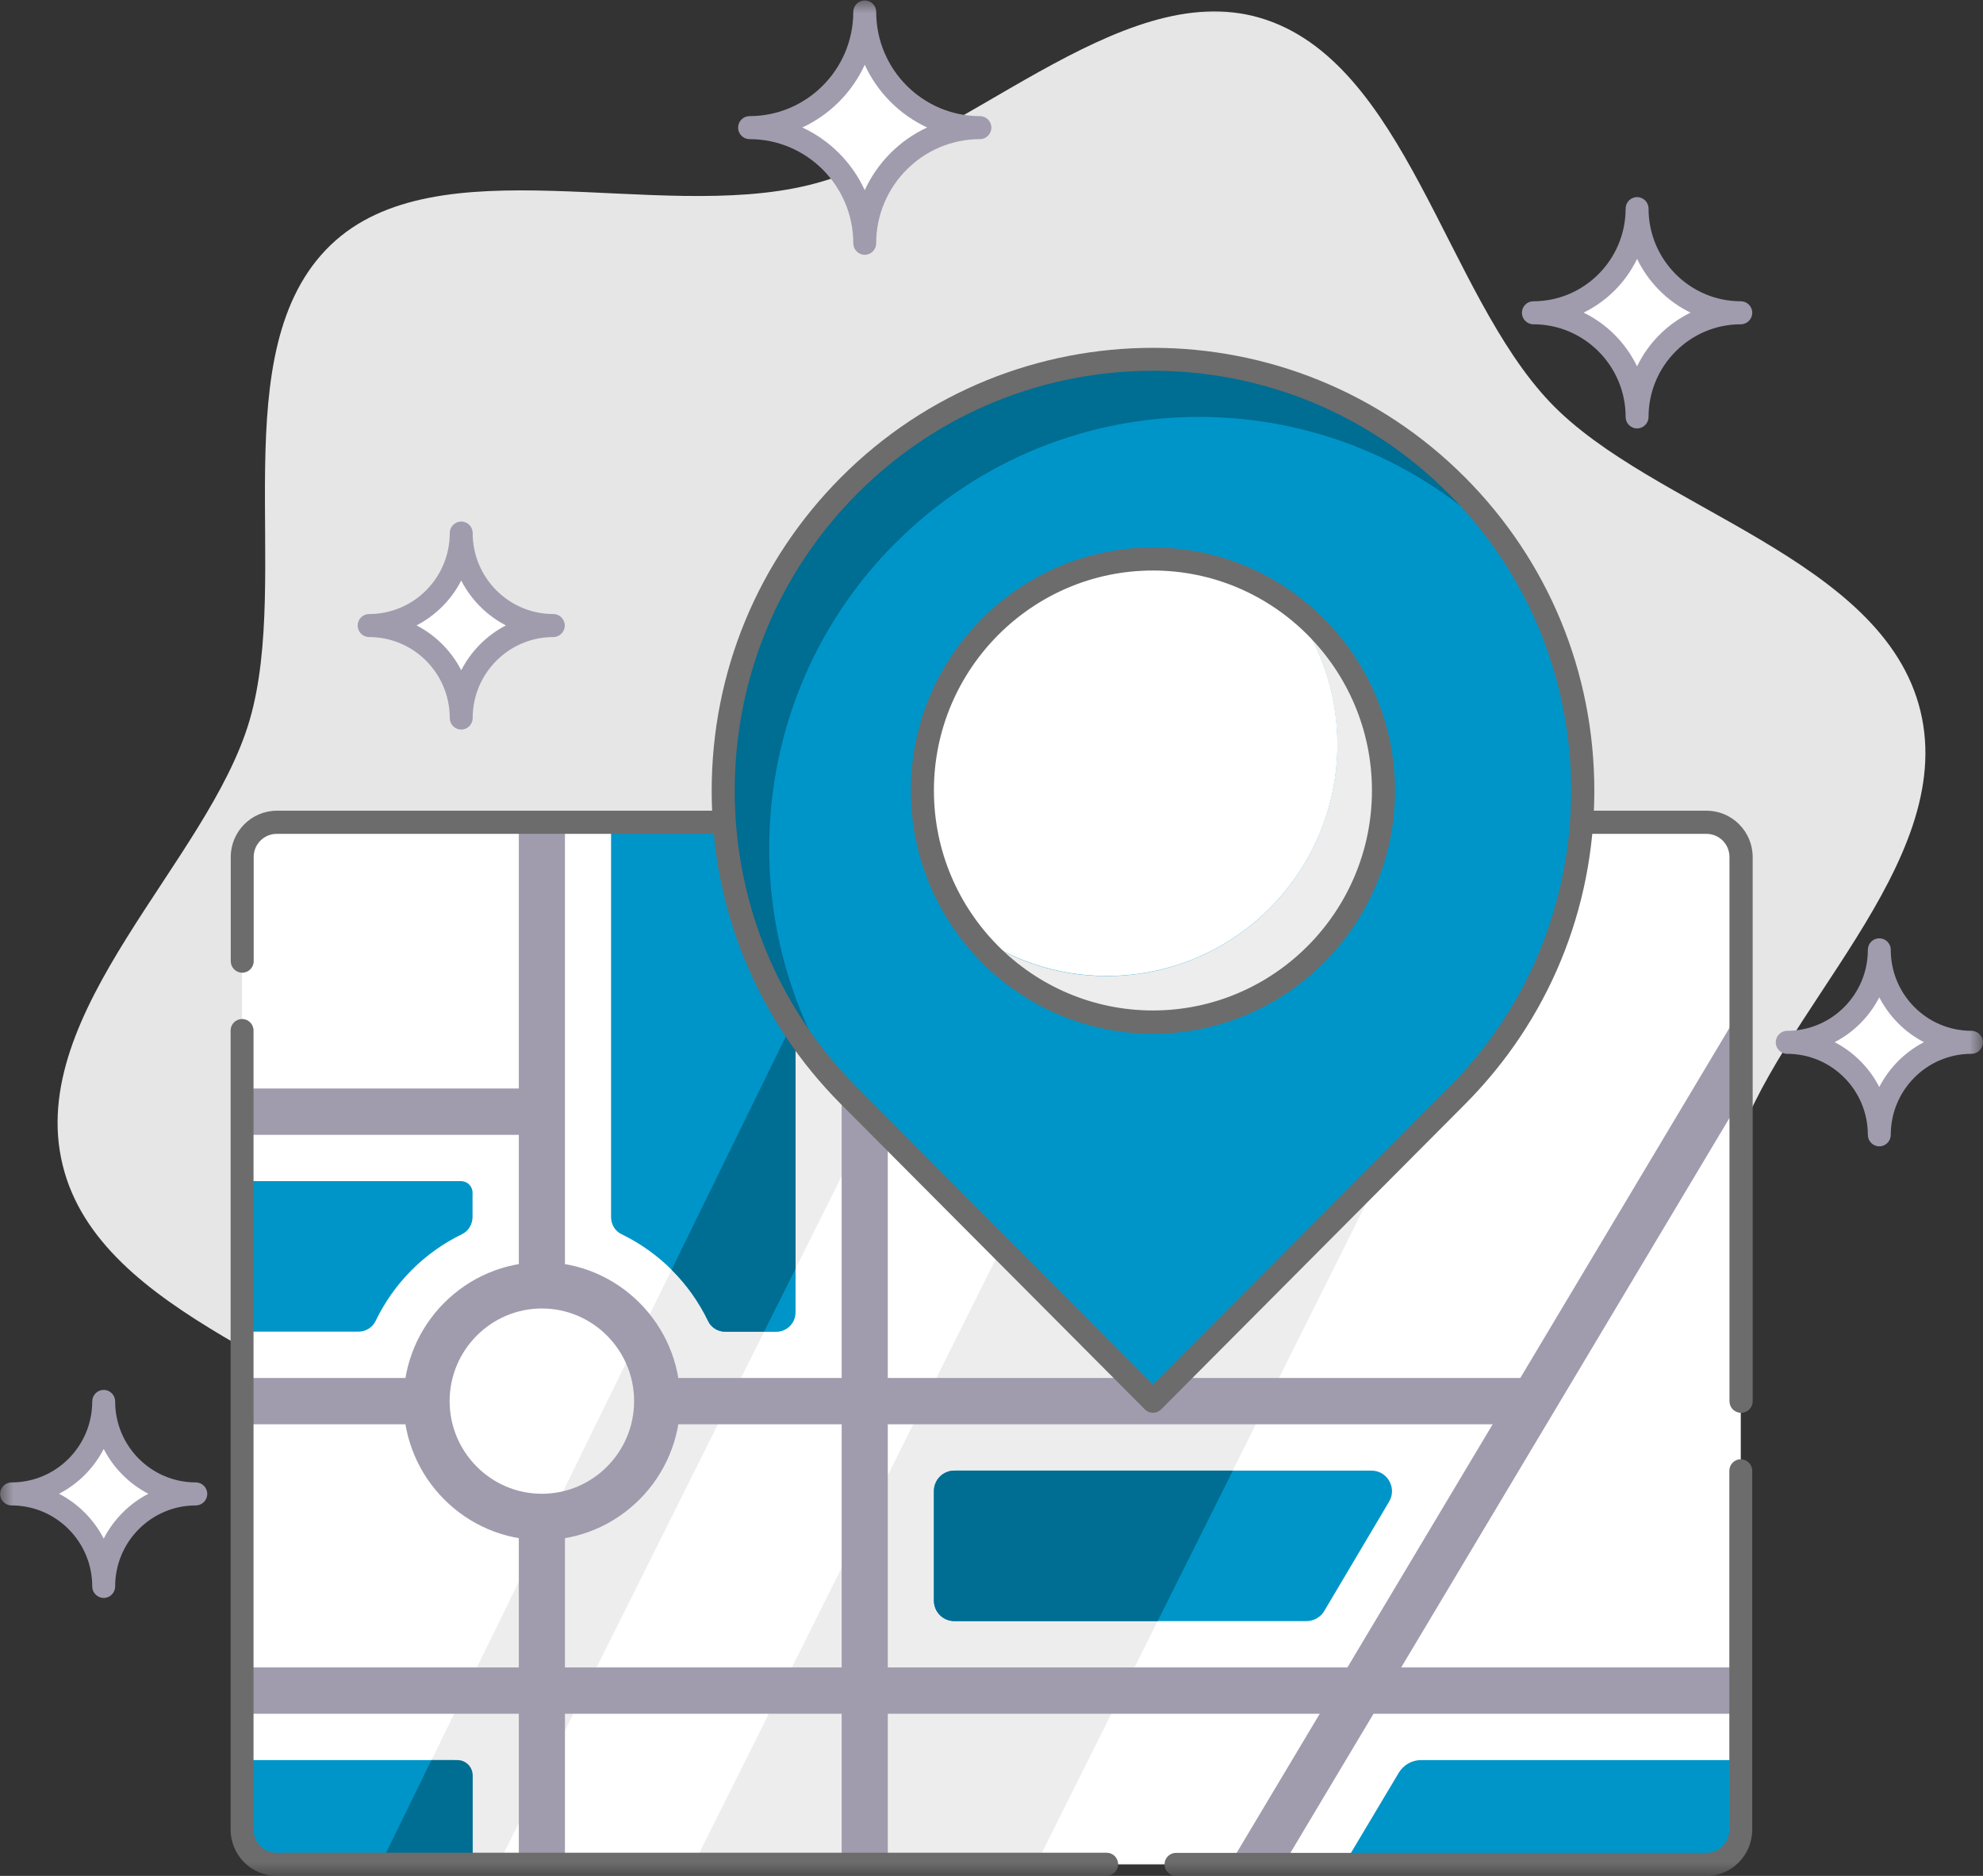 <svg width="74" height="70" viewBox="0 0 74 70" fill="none" xmlns="http://www.w3.org/2000/svg">
<rect x="0" y="0" width="74" height="70" fill="#333333" stroke="none"/>
<g clip-path="url(#clip0_14_355)">
<mask id="mask0_14_355" style="mask-type:luminance" maskUnits="userSpaceOnUse" x="0" y="0" width="74" height="70">
<path d="M74 0H0V70H74V0Z" fill="white"/>
</mask>
<g mask="url(#mask0_14_355)">
<path d="M71.665 26.53C70.273 20.805 61.65 18.999 57.857 15.024C53.943 10.928 52.447 2.263 47.02 0.666C41.758 -0.881 35.882 5.516 30.17 6.909C24.458 8.302 16.307 5.34 12.344 9.139C8.261 13.059 10.903 21.443 9.313 26.882C7.767 32.157 0.943 37.739 2.335 43.464C3.727 49.19 12.35 50.996 16.143 54.971C20.057 59.066 21.553 67.732 26.98 69.328C32.242 70.875 38.118 64.478 43.83 63.085C49.542 61.692 57.693 64.654 61.656 60.856C65.739 56.936 63.097 48.551 64.687 43.112C66.233 37.838 73.057 32.256 71.665 26.53Z" fill="#E6E6E6"/>
<path d="M63.316 30.681H10.678C9.77 30.681 9.033 31.421 9.033 32.333V67.919C9.033 68.831 9.77 69.571 10.678 69.571H63.316C64.225 69.571 64.961 68.831 64.961 67.919V32.333C64.961 31.421 64.225 30.681 63.316 30.681Z" fill="white"/>
<path d="M38.666 69.571L58.082 30.681H45.294L25.884 69.571H38.666Z" fill="#EDEDED"/>
<path d="M35.613 54.877H51.181C51.773 54.877 52.14 55.527 51.838 56.033L49.416 60.118C49.279 60.349 49.026 60.492 48.758 60.492H35.613C35.191 60.492 34.851 60.151 34.851 59.727V55.642C34.851 55.218 35.191 54.877 35.613 54.877Z" fill="#0095C8"/>
<path d="M35.613 54.877H46.006L43.2 60.492H35.613C35.191 60.492 34.851 60.151 34.851 59.727V55.642C34.851 55.218 35.191 54.877 35.613 54.877Z" fill="#006D93"/>
<path d="M18.593 69.571L38.003 30.681H33.24L14.197 69.571H18.593Z" fill="#EDEDED"/>
<path d="M9.034 65.678H16.91C17.311 65.678 17.634 66.003 17.634 66.405V69.565H10.672C9.763 69.565 9.028 68.827 9.028 67.913V65.678H9.034Z" fill="#0095C8"/>
<path d="M14.197 69.57H17.639V66.251C17.639 65.937 17.387 65.678 17.069 65.678H16.099L14.197 69.565V69.57Z" fill="#006D93"/>
<path d="M57.221 51.42H24.524V53.148H57.221V51.42Z" fill="#A09CAD"/>
<path d="M20.221 40.618H9.033V42.347H20.221V40.618Z" fill="#A09CAD"/>
<path d="M64.961 62.221H9.033V63.95H64.961V62.221Z" fill="#A09CAD"/>
<path d="M21.082 30.681H19.361V47.973H21.082V30.681Z" fill="#A09CAD"/>
<path d="M33.13 30.681H31.409V69.571H33.13V30.681Z" fill="#A09CAD"/>
<path d="M47.897 69.571H45.891L64.966 37.64V41.004L47.897 69.571Z" fill="#A09CAD"/>
<path d="M15.918 51.42H9.033V53.148H15.918V51.42Z" fill="#A09CAD"/>
<path d="M21.082 56.605H19.361V69.57H21.082V56.605Z" fill="#A09CAD"/>
<path d="M20.221 57.47C17.376 57.47 15.058 55.141 15.058 52.284C15.058 49.427 17.376 47.098 20.221 47.098C23.066 47.098 25.385 49.427 25.385 52.284C25.385 55.141 23.066 57.47 20.221 57.47ZM20.221 48.827C18.325 48.827 16.779 50.379 16.779 52.284C16.779 54.189 18.325 55.741 20.221 55.741C22.118 55.741 23.663 54.189 23.663 52.284C23.663 50.379 22.118 48.827 20.221 48.827Z" fill="#A09CAD"/>
<path d="M52.195 66.157L50.161 69.565H63.673C64.385 69.565 64.961 68.987 64.961 68.271V65.678H53.033C52.688 65.678 52.37 65.86 52.195 66.157Z" fill="#0095C8"/>
<path d="M29.688 30.681H22.803V45.413C22.803 45.689 22.951 45.942 23.198 46.057C24.606 46.74 25.747 47.885 26.426 49.3C26.541 49.548 26.799 49.697 27.067 49.697H28.964C29.364 49.697 29.688 49.372 29.688 48.97V30.681Z" fill="#0095C8"/>
<path d="M29.688 37.932L25.061 47.379C25.615 47.929 26.081 48.579 26.426 49.295C26.541 49.542 26.799 49.691 27.067 49.691H28.515L29.688 47.346V37.932Z" fill="#006D93"/>
<path d="M9.033 44.075H17.206C17.442 44.075 17.634 44.268 17.634 44.505V45.408C17.634 45.678 17.486 45.936 17.245 46.052C15.836 46.734 14.696 47.88 14.016 49.294C13.896 49.542 13.643 49.691 13.375 49.691H9.033V44.075Z" fill="#0095C8"/>
<path d="M63.673 70H43.885C43.649 70 43.457 69.807 43.457 69.571C43.457 69.334 43.649 69.141 43.885 69.141H63.673C64.15 69.141 64.534 68.756 64.534 68.277V54.883C64.534 54.646 64.725 54.453 64.961 54.453C65.197 54.453 65.388 54.646 65.388 54.883V68.277C65.388 69.229 64.616 70.006 63.667 70.006L63.673 70Z" fill="#6C6C6C"/>
<path d="M41.303 70H10.327C9.379 70 8.606 69.224 8.606 68.271V38.455C8.606 38.218 8.798 38.025 9.033 38.025C9.269 38.025 9.461 38.218 9.461 38.455V68.271C9.461 68.75 9.845 69.136 10.322 69.136H41.297C41.533 69.136 41.725 69.328 41.725 69.565C41.725 69.802 41.533 69.995 41.297 69.995L41.303 70Z" fill="#6C6C6C"/>
<path d="M64.966 52.719C64.731 52.719 64.539 52.526 64.539 52.289V31.98C64.539 31.501 64.155 31.116 63.678 31.116H10.327C9.85 31.116 9.467 31.501 9.467 31.98V35.867C9.467 36.104 9.275 36.297 9.039 36.297C8.803 36.297 8.611 36.104 8.611 35.867V31.98C8.611 31.028 9.384 30.252 10.333 30.252H63.684C64.632 30.252 65.405 31.028 65.405 31.98V52.289C65.405 52.526 65.213 52.719 64.978 52.719H64.966Z" fill="#6C6C6C"/>
<path d="M54.365 18.113C48.1 11.82 37.948 11.82 31.683 18.113C25.418 24.405 25.418 34.601 31.683 40.894L43.024 52.284L54.365 40.894C60.631 34.601 60.631 24.405 54.365 18.113Z" fill="#0095C8"/>
<path d="M33.404 20.276C39.669 13.983 49.821 13.983 56.087 20.276C56.191 20.381 56.284 20.485 56.388 20.59C55.807 19.715 55.138 18.883 54.365 18.113C48.1 11.82 37.948 11.82 31.683 18.113C25.522 24.3 25.423 34.265 31.381 40.574C27.232 34.315 27.906 25.792 33.404 20.271V20.276Z" fill="#006D93"/>
<path d="M43.024 52.719C42.914 52.719 42.805 52.675 42.723 52.592L31.381 41.202C28.273 38.08 26.558 33.924 26.558 29.509C26.558 25.093 28.273 20.937 31.381 17.815C37.8 11.368 48.253 11.368 54.672 17.815C57.78 20.937 59.496 25.093 59.496 29.509C59.496 33.924 57.78 38.08 54.672 41.202L43.331 52.592C43.249 52.675 43.139 52.719 43.03 52.719H43.024ZM43.024 13.835C39.028 13.835 35.032 15.365 31.99 18.421C29.041 21.383 27.418 25.319 27.418 29.503C27.418 33.687 29.041 37.629 31.99 40.585L43.024 51.667L54.058 40.585C57.007 37.623 58.63 33.687 58.63 29.503C58.63 25.319 57.007 21.377 54.058 18.421C51.016 15.365 47.02 13.835 43.024 13.835Z" fill="#6C6C6C"/>
<path d="M48.177 22.599C49.257 24.042 49.903 25.831 49.903 27.78C49.903 32.553 46.05 36.423 41.297 36.423C39.362 36.423 37.581 35.774 36.139 34.689C37.707 36.786 40.201 38.152 43.019 38.152C47.771 38.152 51.625 34.282 51.625 29.509C51.625 26.679 50.265 24.179 48.177 22.599Z" fill="#EDEDED"/>
<path d="M49.909 27.774C49.909 25.831 49.262 24.042 48.182 22.594C46.746 21.509 44.965 20.86 43.024 20.86C38.272 20.86 34.418 24.73 34.418 29.503C34.418 31.446 35.065 33.236 36.145 34.683C37.581 35.768 39.362 36.418 41.303 36.418C46.055 36.418 49.909 32.547 49.909 27.774Z" fill="white"/>
<path d="M43.024 38.576C38.041 38.576 33.991 34.507 33.991 29.503C33.991 24.499 38.041 20.43 43.024 20.43C48.007 20.43 52.058 24.499 52.058 29.503C52.058 34.507 48.007 38.576 43.024 38.576ZM43.024 21.289C38.518 21.289 34.851 24.972 34.851 29.497C34.851 34.023 38.518 37.706 43.024 37.706C47.53 37.706 51.197 34.023 51.197 29.497C51.197 24.972 47.53 21.289 43.024 21.289Z" fill="#6C6C6C"/>
<path d="M66.688 38.889C68.59 38.889 70.13 40.437 70.13 42.347C70.13 40.437 71.67 38.889 73.573 38.889C71.67 38.889 70.13 37.343 70.13 35.432C70.13 37.343 68.59 38.889 66.688 38.889Z" fill="white"/>
<path d="M70.13 42.776C69.894 42.776 69.703 42.584 69.703 42.347C69.703 40.679 68.354 39.324 66.693 39.324C66.457 39.324 66.266 39.132 66.266 38.895C66.266 38.658 66.457 38.465 66.693 38.465C68.354 38.465 69.703 37.111 69.703 35.443C69.703 35.206 69.894 35.014 70.13 35.014C70.366 35.014 70.558 35.206 70.558 35.443C70.558 37.111 71.906 38.465 73.567 38.465C73.803 38.465 73.994 38.658 73.994 38.895C73.994 39.132 73.803 39.324 73.567 39.324C71.906 39.324 70.558 40.679 70.558 42.347C70.558 42.584 70.366 42.776 70.13 42.776ZM68.464 38.889C69.176 39.258 69.763 39.847 70.13 40.563C70.497 39.847 71.084 39.258 71.796 38.889C71.084 38.521 70.497 37.931 70.13 37.216C69.763 37.931 69.176 38.521 68.464 38.889Z" fill="#A09CAD"/>
<path d="M27.966 4.751C30.346 4.751 32.269 6.683 32.269 9.073C32.269 6.683 34.194 4.751 36.572 4.751C34.194 4.751 32.269 2.819 32.269 0.429C32.269 2.819 30.346 4.751 27.966 4.751Z" fill="white"/>
<path d="M32.27 9.508C32.034 9.508 31.842 9.315 31.842 9.078C31.842 6.937 30.104 5.192 27.972 5.192C27.736 5.192 27.544 4.999 27.544 4.762C27.544 4.525 27.736 4.333 27.972 4.333C30.104 4.333 31.842 2.588 31.842 0.446C31.842 0.209 32.034 0.017 32.27 0.017C32.505 0.017 32.697 0.209 32.697 0.446C32.697 2.588 34.435 4.333 36.567 4.333C36.803 4.333 36.995 4.525 36.995 4.762C36.995 4.999 36.803 5.192 36.567 5.192C34.435 5.192 32.697 6.937 32.697 9.078C32.697 9.315 32.505 9.508 32.27 9.508ZM29.94 4.757C30.965 5.23 31.798 6.067 32.27 7.096C32.741 6.067 33.574 5.23 34.599 4.757C33.574 4.283 32.741 3.446 32.27 2.417C31.798 3.446 30.965 4.283 29.94 4.757Z" fill="#A09CAD"/>
<path d="M57.221 11.666C59.359 11.666 61.091 13.405 61.091 15.553C61.091 13.405 62.823 11.666 64.961 11.666C62.823 11.666 61.091 9.926 61.091 7.779C61.091 9.926 59.359 11.666 57.221 11.666Z" fill="white"/>
<path d="M61.091 15.987C60.855 15.987 60.664 15.795 60.664 15.558C60.664 13.653 59.118 12.101 57.221 12.101C56.986 12.101 56.794 11.908 56.794 11.671C56.794 11.434 56.986 11.242 57.221 11.242C59.118 11.242 60.664 9.689 60.664 7.784C60.664 7.548 60.855 7.355 61.091 7.355C61.327 7.355 61.519 7.548 61.519 7.784C61.519 9.689 63.064 11.242 64.961 11.242C65.197 11.242 65.389 11.434 65.389 11.671C65.389 11.908 65.197 12.101 64.961 12.101C63.064 12.101 61.519 13.653 61.519 15.558C61.519 15.795 61.327 15.987 61.091 15.987ZM59.096 11.666C59.967 12.089 60.669 12.8 61.091 13.67C61.513 12.794 62.22 12.089 63.086 11.666C62.215 11.242 61.513 10.531 61.091 9.662C60.669 10.537 59.962 11.242 59.096 11.666Z" fill="#A09CAD"/>
<path d="M13.769 23.332C15.672 23.332 17.212 24.879 17.212 26.789C17.212 24.879 18.752 23.332 20.654 23.332C18.752 23.332 17.212 21.785 17.212 19.874C17.212 21.785 15.672 23.332 13.769 23.332Z" fill="white"/>
<path d="M17.212 27.224C16.976 27.224 16.784 27.031 16.784 26.794C16.784 25.126 15.436 23.772 13.775 23.772C13.539 23.772 13.347 23.579 13.347 23.342C13.347 23.106 13.539 22.913 13.775 22.913C15.436 22.913 16.784 21.559 16.784 19.891C16.784 19.654 16.976 19.461 17.212 19.461C17.448 19.461 17.639 19.654 17.639 19.891C17.639 21.559 18.988 22.913 20.649 22.913C20.884 22.913 21.076 23.106 21.076 23.342C21.076 23.579 20.884 23.772 20.649 23.772C18.988 23.772 17.639 25.126 17.639 26.794C17.639 27.031 17.448 27.224 17.212 27.224ZM15.545 23.337C16.258 23.706 16.845 24.295 17.212 25.011C17.579 24.295 18.166 23.706 18.878 23.337C18.166 22.968 17.579 22.379 17.212 21.663C16.845 22.379 16.258 22.968 15.545 23.337Z" fill="#A09CAD"/>
<path d="M0.428 55.741C2.33 55.741 3.87 57.288 3.87 59.199C3.87 57.288 5.41 55.741 7.312 55.741C5.41 55.741 3.87 54.194 3.87 52.284C3.87 54.194 2.33 55.741 0.428 55.741Z" fill="white"/>
<path d="M3.87 59.628C3.634 59.628 3.442 59.435 3.442 59.199C3.442 57.53 2.094 56.176 0.433 56.176C0.197 56.176 0.005 55.983 0.005 55.747C0.005 55.51 0.197 55.317 0.433 55.317C2.094 55.317 3.442 53.963 3.442 52.295C3.442 52.058 3.634 51.865 3.87 51.865C4.106 51.865 4.297 52.058 4.297 52.295C4.297 53.963 5.646 55.317 7.307 55.317C7.543 55.317 7.734 55.51 7.734 55.747C7.734 55.983 7.543 56.176 7.307 56.176C5.646 56.176 4.297 57.53 4.297 59.199C4.297 59.435 4.106 59.628 3.87 59.628ZM2.204 55.741C2.916 56.11 3.503 56.699 3.87 57.415C4.237 56.699 4.824 56.11 5.536 55.741C4.824 55.372 4.237 54.783 3.87 54.068C3.503 54.783 2.916 55.372 2.204 55.741Z" fill="#A09CAD"/>
</g>
</g>
<defs>
<clipPath id="clip0_14_355">
<rect width="74" height="70" fill="white"/>
</clipPath>
</defs>
</svg>
